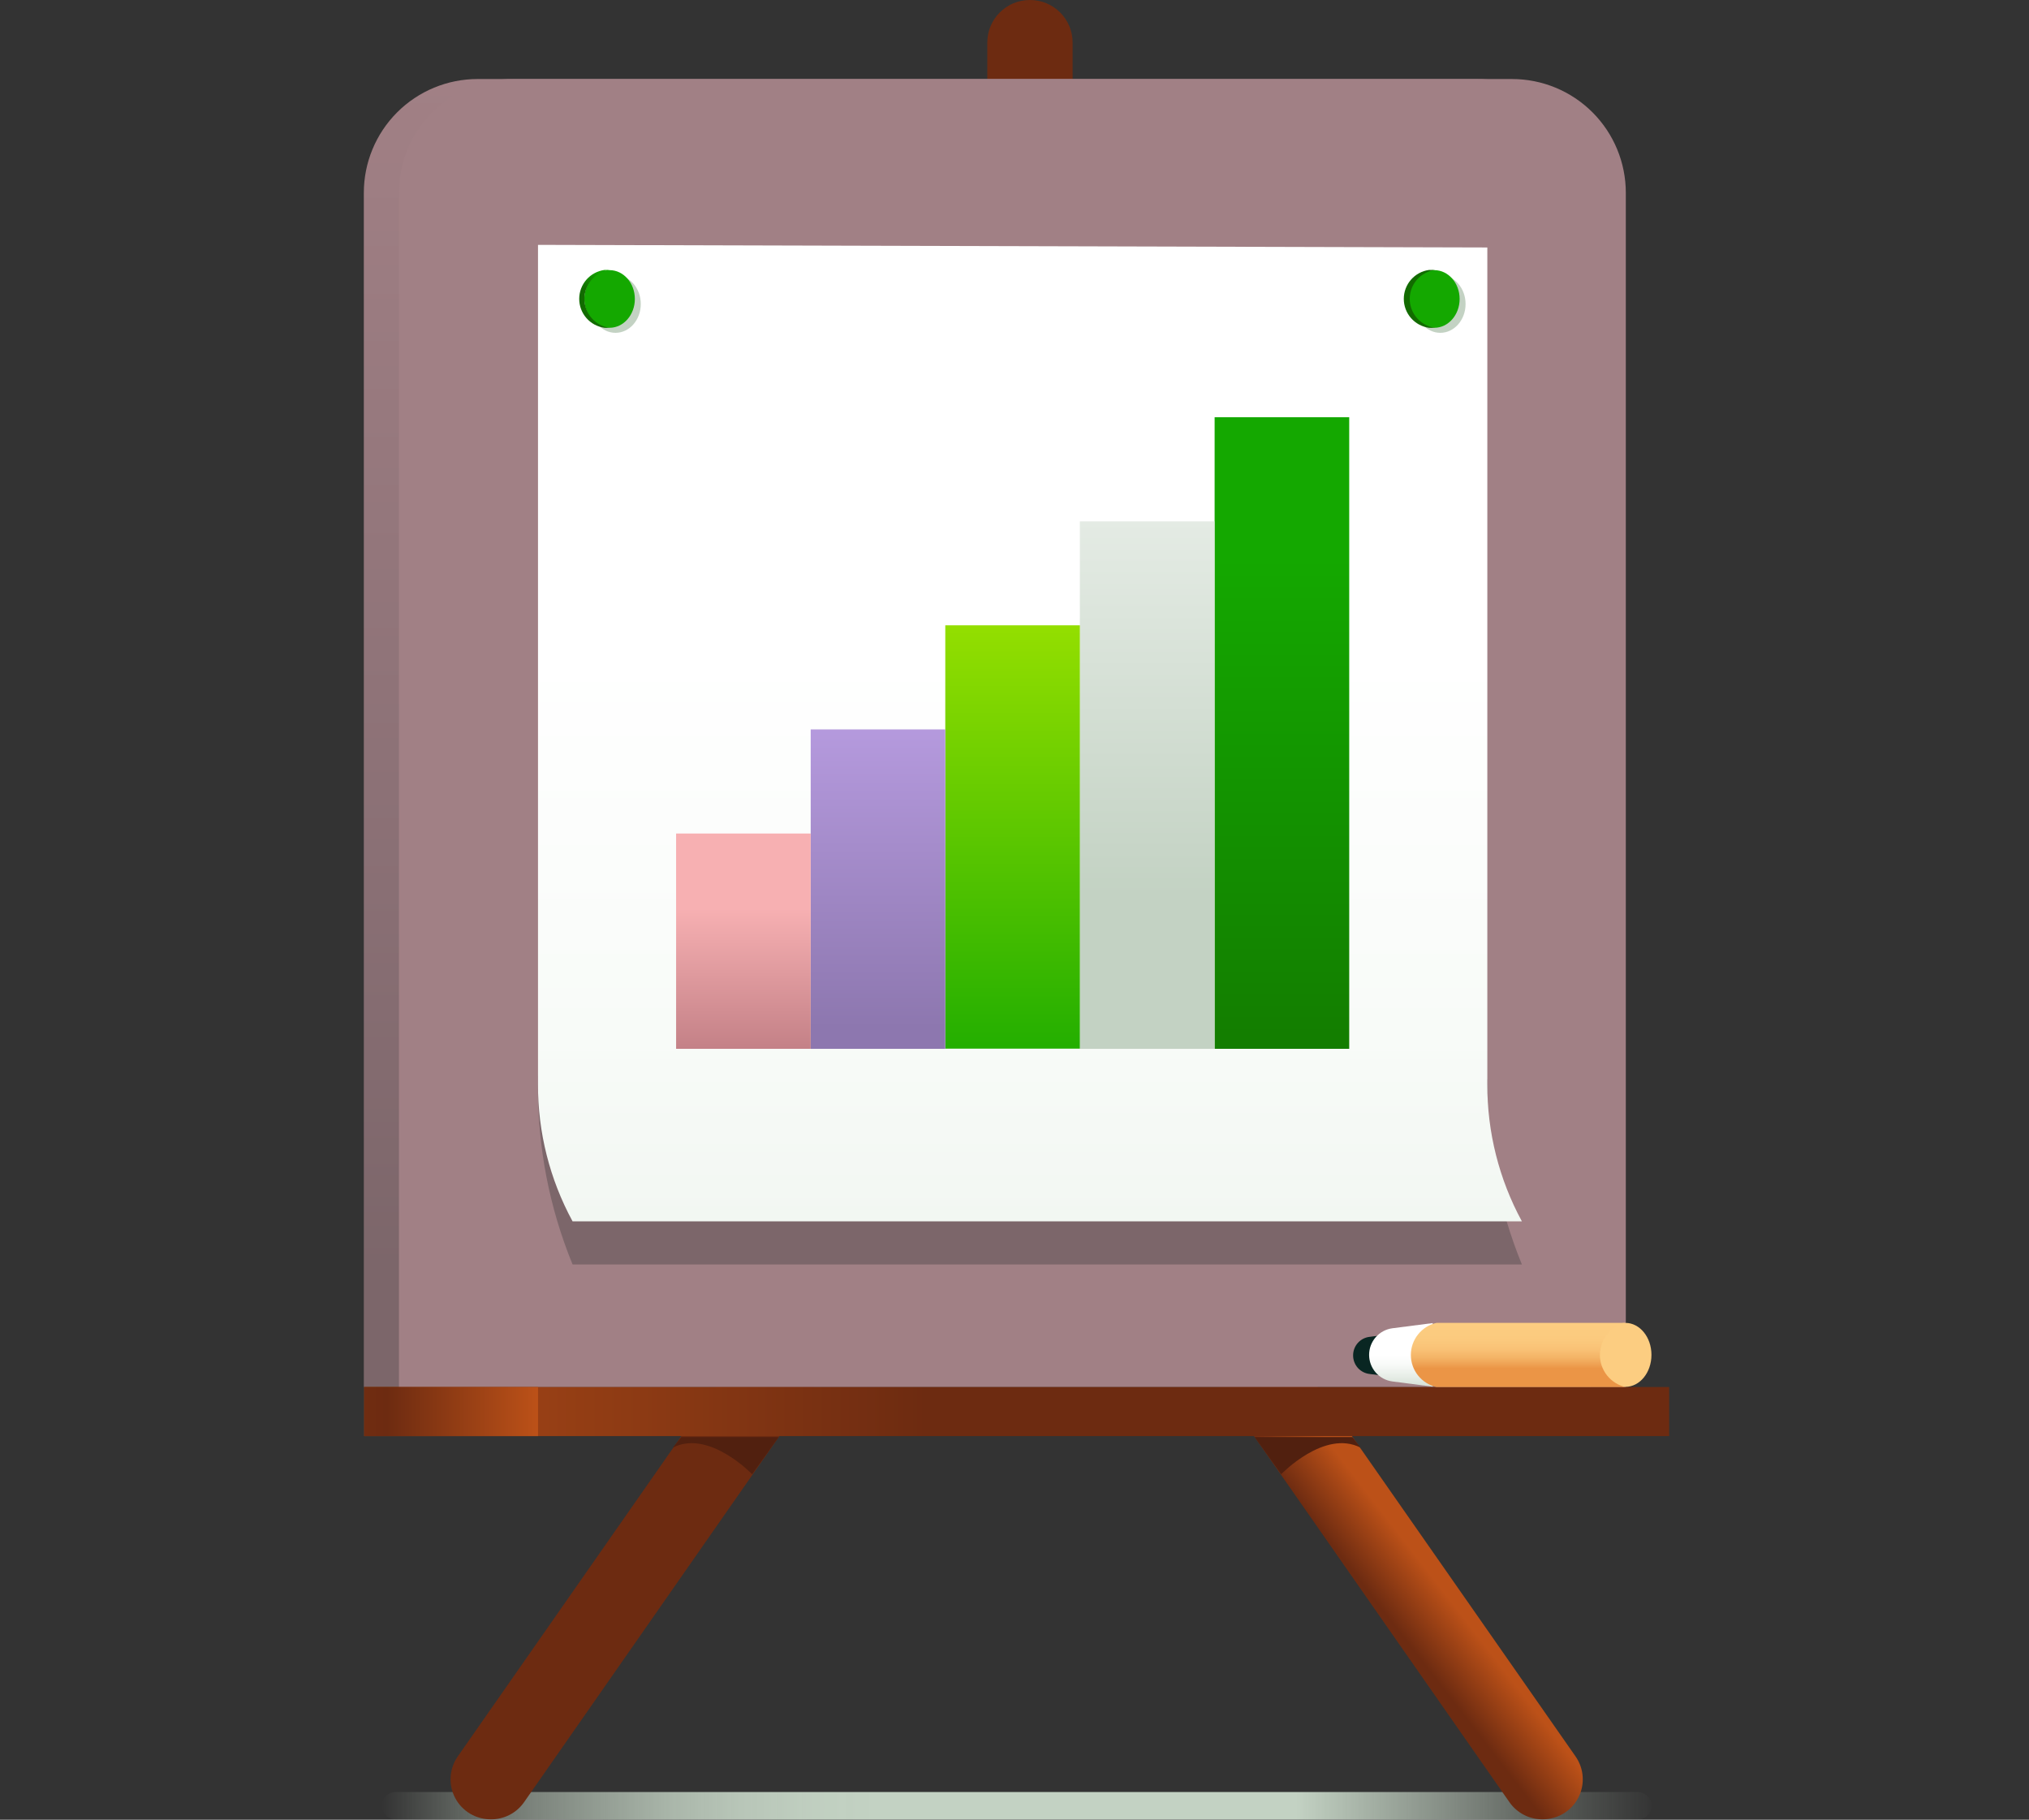 <svg width="300" height="269" viewBox="0 0 300 269" fill="none" xmlns="http://www.w3.org/2000/svg">
<rect x="0" y="0" width="300" height="269" fill="#333333" stroke="none"/>
<g clip-path="url(#clip0_13831_1268)">
<path d="M58.492 264.9H242.145C242.684 264.9 243.202 265.114 243.583 265.496C243.965 265.877 244.179 266.395 244.179 266.934C244.179 267.473 243.965 267.991 243.583 268.372C243.202 268.754 242.684 268.968 242.145 268.968H58.492C58.225 268.968 57.961 268.915 57.714 268.813C57.467 268.711 57.243 268.561 57.054 268.372C56.865 268.183 56.715 267.959 56.613 267.712C56.511 267.466 56.458 267.201 56.458 266.934C56.458 266.667 56.511 266.402 56.613 266.156C56.715 265.909 56.865 265.685 57.054 265.496C57.243 265.307 57.467 265.157 57.714 265.055C57.961 264.953 58.225 264.9 58.492 264.9Z" fill="url(#paint0_linear_13831_1268)"/>
<path d="M228.076 268.938C227.116 268.946 226.169 268.719 225.317 268.279C224.465 267.838 223.732 267.197 223.184 266.41L145.457 155.042C144.63 153.75 144.336 152.189 144.635 150.685C144.934 149.181 145.803 147.851 147.06 146.974C148.318 146.096 149.866 145.739 151.381 145.978C152.896 146.216 154.259 147.032 155.186 148.253L232.941 259.621C233.567 260.508 233.937 261.551 234.009 262.635C234.082 263.719 233.854 264.801 233.351 265.764C232.849 266.727 232.09 267.533 231.16 268.093C230.229 268.653 229.162 268.945 228.076 268.938Z" fill="url(#paint1_linear_13831_1268)"/>
<path d="M72.564 268.938C71.478 268.945 70.411 268.652 69.48 268.092C68.549 267.533 67.791 266.727 67.288 265.764C66.785 264.801 66.558 263.718 66.63 262.635C66.703 261.551 67.073 260.508 67.699 259.621L145.453 148.253C146.38 147.031 147.744 146.216 149.259 145.978C150.774 145.739 152.322 146.096 153.579 146.973C154.837 147.851 155.706 149.181 156.005 150.685C156.304 152.189 156.009 153.75 155.183 155.041L77.484 266.41C76.932 267.2 76.195 267.844 75.338 268.285C74.48 268.726 73.528 268.95 72.564 268.938Z" fill="url(#paint2_linear_13831_1268)"/>
<path d="M99.474 213.999C104.806 211.251 111.21 217.93 111.21 217.93L115.14 212.433H100.738L99.474 213.999Z" fill="#51200F"/>
<path d="M201.166 213.999C195.834 211.25 189.43 217.929 189.43 217.929L185.5 212.432H199.984L201.166 213.999Z" fill="#51200F"/>
<path d="M152.299 0H152.272C148.795 0 145.978 2.818 145.978 6.294V22.455C145.978 25.931 148.795 28.749 152.272 28.749H152.299C155.775 28.749 158.593 25.931 158.593 22.455V6.294C158.593 2.818 155.775 0 152.299 0Z" fill="url(#paint3_linear_13831_1268)"/>
<path d="M70.669 11.681H218.372C220.581 11.681 222.768 12.116 224.809 12.961C226.85 13.807 228.704 15.046 230.266 16.608C231.828 18.17 233.067 20.024 233.912 22.065C234.758 24.105 235.193 26.293 235.193 28.502V205.036H53.794V28.502C53.794 24.041 55.566 19.762 58.72 16.608C61.875 13.453 66.153 11.681 70.614 11.681H70.669Z" fill="url(#paint4_linear_13831_1268)"/>
<path d="M75.891 11.682H223.567C228.028 11.682 232.306 13.454 235.461 16.608C238.615 19.763 240.387 24.041 240.387 28.502V205.037H58.988V28.502C58.988 26.286 59.426 24.092 60.276 22.046C61.127 20 62.373 18.142 63.944 16.579C65.514 15.016 67.379 13.779 69.429 12.938C71.479 12.098 73.675 11.671 75.891 11.682Z" fill="#A18085"/>
<path d="M84.66 186.921H225.024C221.6 178.568 219.863 169.619 219.912 160.591V159.547L79.547 159.024V160.591C79.498 169.619 81.235 178.568 84.66 186.921Z" fill="#7C666A"/>
<path d="M246.793 205.035H53.85V212.291H246.793V205.035Z" fill="url(#paint5_linear_13831_1268)"/>
<path d="M79.548 205.035H53.85V212.291H79.548V205.035Z" fill="url(#paint6_linear_13831_1268)"/>
<path d="M240.331 205.009C242.456 205.009 244.178 202.893 244.178 200.282C244.178 197.671 242.456 195.555 240.331 195.555C238.205 195.555 236.483 197.671 236.483 200.282C236.483 202.893 238.205 205.009 240.331 205.009Z" fill="#FCCD81"/>
<path d="M206.827 203.66L202.539 203.111C201.859 203.042 201.229 202.723 200.771 202.215C200.314 201.706 200.062 201.046 200.066 200.362C200.062 199.679 200.314 199.018 200.771 198.51C201.229 198.002 201.859 197.682 202.539 197.614L206.827 197.037" fill="#092622"/>
<path d="M211.831 204.982L205.867 204.212C204.915 204.085 204.042 203.617 203.41 202.894C202.778 202.171 202.43 201.242 202.432 200.282C202.43 199.321 202.778 198.393 203.41 197.67C204.042 196.947 204.915 196.478 205.867 196.351L211.831 195.582" fill="url(#paint7_linear_13831_1268)"/>
<path d="M212.379 195.555C211.306 195.802 210.349 196.405 209.663 197.266C208.977 198.127 208.604 199.195 208.604 200.296C208.604 201.397 208.977 202.465 209.663 203.326C210.349 204.187 211.306 204.79 212.379 205.037H240.331C239.258 204.79 238.301 204.187 237.615 203.326C236.929 202.465 236.556 201.397 236.556 200.296C236.556 199.195 236.929 198.127 237.615 197.266C238.301 196.405 239.258 195.802 240.331 195.555H212.379Z" fill="url(#paint8_linear_13831_1268)"/>
<path d="M84.659 180.547H225.023C221.64 174.323 219.882 167.346 219.911 160.263V36.582L79.547 36.197V160.263C79.517 167.346 81.276 174.323 84.659 180.547Z" fill="url(#paint9_linear_13831_1268)"/>
<path d="M212.956 49.2C215.021 49.2 216.694 47.292 216.694 44.939C216.694 42.587 215.021 40.679 212.956 40.679C210.892 40.679 209.218 42.587 209.218 44.939C209.218 47.292 210.892 49.2 212.956 49.2Z" fill="#C3D2C3"/>
<path d="M91.007 49.2C93.071 49.2 94.744 47.292 94.744 44.94C94.744 42.587 93.071 40.679 91.007 40.679C88.942 40.679 87.269 42.587 87.269 44.94C87.269 47.292 88.942 49.2 91.007 49.2Z" fill="#C3D2C3"/>
<path d="M90.129 48.454C92.194 48.454 93.867 46.546 93.867 44.194C93.867 41.841 92.194 39.933 90.129 39.933C88.065 39.933 86.392 41.841 86.392 44.194C86.392 46.546 88.065 48.454 90.129 48.454Z" fill="#14A800"/>
<path d="M89.36 39.907C88.329 40.05 87.384 40.562 86.7 41.347C86.017 42.133 85.64 43.139 85.64 44.18C85.64 45.222 86.017 46.228 86.7 47.013C87.384 47.799 88.329 48.311 89.36 48.454H90.13C89.098 48.311 88.154 47.799 87.47 47.013C86.786 46.228 86.41 45.222 86.41 44.18C86.41 43.139 86.786 42.133 87.47 41.347C88.154 40.562 89.098 40.05 90.13 39.907H89.36Z" fill="url(#paint10_linear_13831_1268)"/>
<path d="M212.077 48.454C214.142 48.454 215.815 46.547 215.815 44.194C215.815 41.841 214.142 39.934 212.077 39.934C210.013 39.934 208.339 41.841 208.339 44.194C208.339 46.547 210.013 48.454 212.077 48.454Z" fill="#14A800"/>
<path d="M211.28 39.906C210.248 40.05 209.304 40.562 208.62 41.347C207.936 42.133 207.56 43.139 207.56 44.18C207.56 45.222 207.936 46.228 208.62 47.013C209.304 47.799 210.248 48.31 211.28 48.454H212.159C211.128 48.31 210.183 47.799 209.499 47.013C208.816 46.228 208.439 45.222 208.439 44.18C208.439 43.139 208.816 42.133 209.499 41.347C210.183 40.562 211.128 40.05 212.159 39.906H211.28Z" fill="url(#paint11_linear_13831_1268)"/>
<path d="M199.489 61.674H179.59V155.04H199.489V61.674Z" fill="url(#paint12_linear_13831_1268)"/>
<path d="M179.563 77.07H159.664V155.044H179.563V77.07Z" fill="url(#paint13_linear_13831_1268)"/>
<path d="M159.666 92.433H139.767V155.016H159.666V92.433Z" fill="url(#paint14_linear_13831_1268)"/>
<path d="M139.766 107.824H119.867V155.043H139.766V107.824Z" fill="url(#paint15_linear_13831_1268)"/>
<path d="M119.866 123.214H99.967V155.041H119.866V123.214Z" fill="url(#paint16_linear_13831_1268)"/>
</g>
<defs>
<linearGradient id="paint0_linear_13831_1268" x1="56.458" y1="266.907" x2="244.206" y2="266.907" gradientUnits="userSpaceOnUse">
<stop stop-color="#C3D2C3" stop-opacity="0"/>
<stop offset="0.01" stop-color="#C3D2C3" stop-opacity="0.05"/>
<stop offset="0.06" stop-color="#C3D2C3" stop-opacity="0.3"/>
<stop offset="0.12" stop-color="#C3D2C3" stop-opacity="0.51"/>
<stop offset="0.18" stop-color="#C3D2C3" stop-opacity="0.69"/>
<stop offset="0.23" stop-color="#C3D2C3" stop-opacity="0.83"/>
<stop offset="0.28" stop-color="#C3D2C3" stop-opacity="0.92"/>
<stop offset="0.34" stop-color="#C3D2C3" stop-opacity="0.98"/>
<stop offset="0.39" stop-color="#C3D2C3"/>
<stop offset="0.44" stop-color="#C3D2C3"/>
<stop offset="0.72" stop-color="#C3D2C3"/>
<stop offset="0.78" stop-color="#C3D2C3" stop-opacity="0.78"/>
<stop offset="0.93" stop-color="#C3D2C3" stop-opacity="0.23"/>
<stop offset="1" stop-color="#C3D2C3" stop-opacity="0.01"/>
</linearGradient>
<linearGradient id="paint1_linear_13831_1268" x1="175.003" y1="218.284" x2="190.889" y2="206.026" gradientUnits="userSpaceOnUse">
<stop offset="0.56" stop-color="#6D2B11"/>
<stop offset="1" stop-color="#BC5118"/>
</linearGradient>
<linearGradient id="paint2_linear_13831_1268" x1="4829.01" y1="5457.25" x2="5453" y2="5138.96" gradientUnits="userSpaceOnUse">
<stop offset="0.56" stop-color="#6D2B11"/>
<stop offset="1" stop-color="#BC5118"/>
</linearGradient>
<linearGradient id="paint3_linear_13831_1268" x1="977.821" y1="-2880.91" x2="1078.62" y2="-2880.91" gradientUnits="userSpaceOnUse">
<stop offset="0.56" stop-color="#6D2B11"/>
<stop offset="1" stop-color="#BC5118"/>
</linearGradient>
<linearGradient id="paint4_linear_13831_1268" x1="144.521" y1="205.009" x2="144.521" y2="11.681" gradientUnits="userSpaceOnUse">
<stop offset="0.09" stop-color="#7C666A"/>
<stop offset="0.38" stop-color="#896F74"/>
<stop offset="1" stop-color="#A18085"/>
</linearGradient>
<linearGradient id="paint5_linear_13831_1268" x1="-104.874" y1="208.635" x2="136.964" y2="208.635" gradientUnits="userSpaceOnUse">
<stop offset="0.56" stop-color="#BC5118"/>
<stop offset="1" stop-color="#6D2B11"/>
</linearGradient>
<linearGradient id="paint6_linear_13831_1268" x1="53.85" y1="208.635" x2="79.548" y2="208.635" gradientUnits="userSpaceOnUse">
<stop stop-color="#702C11"/>
<stop offset="0.13" stop-color="#6D2B11"/>
<stop offset="1" stop-color="#BC5118"/>
</linearGradient>
<linearGradient id="paint7_linear_13831_1268" x1="207.132" y1="204.954" x2="207.132" y2="195.554" gradientUnits="userSpaceOnUse">
<stop stop-color="#D5E0D5"/>
<stop offset="0.13" stop-color="#E4EBE4"/>
<stop offset="0.34" stop-color="#F8FAF8"/>
<stop offset="0.49" stop-color="white"/>
</linearGradient>
<linearGradient id="paint8_linear_13831_1268" x1="224.445" y1="205.01" x2="224.445" y2="195.527" gradientUnits="userSpaceOnUse">
<stop offset="0.29" stop-color="#EB9546"/>
<stop offset="0.34" stop-color="#EEA052"/>
<stop offset="0.46" stop-color="#F4B467"/>
<stop offset="0.59" stop-color="#F9C276"/>
<stop offset="0.75" stop-color="#FBCA7E"/>
<stop offset="1" stop-color="#FCCD81"/>
</linearGradient>
<linearGradient id="paint9_linear_13831_1268" x1="152.299" y1="180.547" x2="152.299" y2="36.142" gradientUnits="userSpaceOnUse">
<stop stop-color="#F2F7F2"/>
<stop offset="0.19" stop-color="#F8FBF8"/>
<stop offset="0.58" stop-color="white"/>
</linearGradient>
<linearGradient id="paint10_linear_13831_1268" x1="87.876" y1="48.427" x2="87.876" y2="39.907" gradientUnits="userSpaceOnUse">
<stop offset="0.68" stop-color="#126B00"/>
<stop offset="0.8" stop-color="#138000"/>
<stop offset="1" stop-color="#14A800"/>
</linearGradient>
<linearGradient id="paint11_linear_13831_1268" x1="640.561" y1="872.286" x2="640.561" y2="898.784" gradientUnits="userSpaceOnUse">
<stop offset="0.68" stop-color="#126B00"/>
<stop offset="0.8" stop-color="#138000"/>
<stop offset="1" stop-color="#14A800"/>
</linearGradient>
<linearGradient id="paint12_linear_13831_1268" x1="189.54" y1="226.39" x2="189.54" y2="82.563" gradientUnits="userSpaceOnUse">
<stop offset="0.29" stop-color="#126B00"/>
<stop offset="1" stop-color="#14A800"/>
</linearGradient>
<linearGradient id="paint13_linear_13831_1268" x1="169.641" y1="155.017" x2="169.641" y2="77.043" gradientUnits="userSpaceOnUse">
<stop offset="0.29" stop-color="#C3D2C3"/>
<stop offset="1" stop-color="#E4EBE4"/>
</linearGradient>
<linearGradient id="paint14_linear_13831_1268" x1="149.744" y1="193.11" x2="149.744" y2="91.636" gradientUnits="userSpaceOnUse">
<stop offset="0.29" stop-color="#14A800"/>
<stop offset="1" stop-color="#95DF00"/>
</linearGradient>
<linearGradient id="paint15_linear_13831_1268" x1="129.844" y1="173.705" x2="129.844" y2="98.644" gradientUnits="userSpaceOnUse">
<stop offset="0.29" stop-color="#8D77AF"/>
<stop offset="1" stop-color="#BDA1E7"/>
</linearGradient>
<linearGradient id="paint16_linear_13831_1268" x1="109.944" y1="183.791" x2="109.944" y2="134.345" gradientUnits="userSpaceOnUse">
<stop offset="0.29" stop-color="#A06069"/>
<stop offset="1" stop-color="#F7B0B2"/>
</linearGradient>
<clipPath id="clip0_13831_1268">
<rect width="300" height="268.966" fill="white"/>
</clipPath>
</defs>
</svg>
